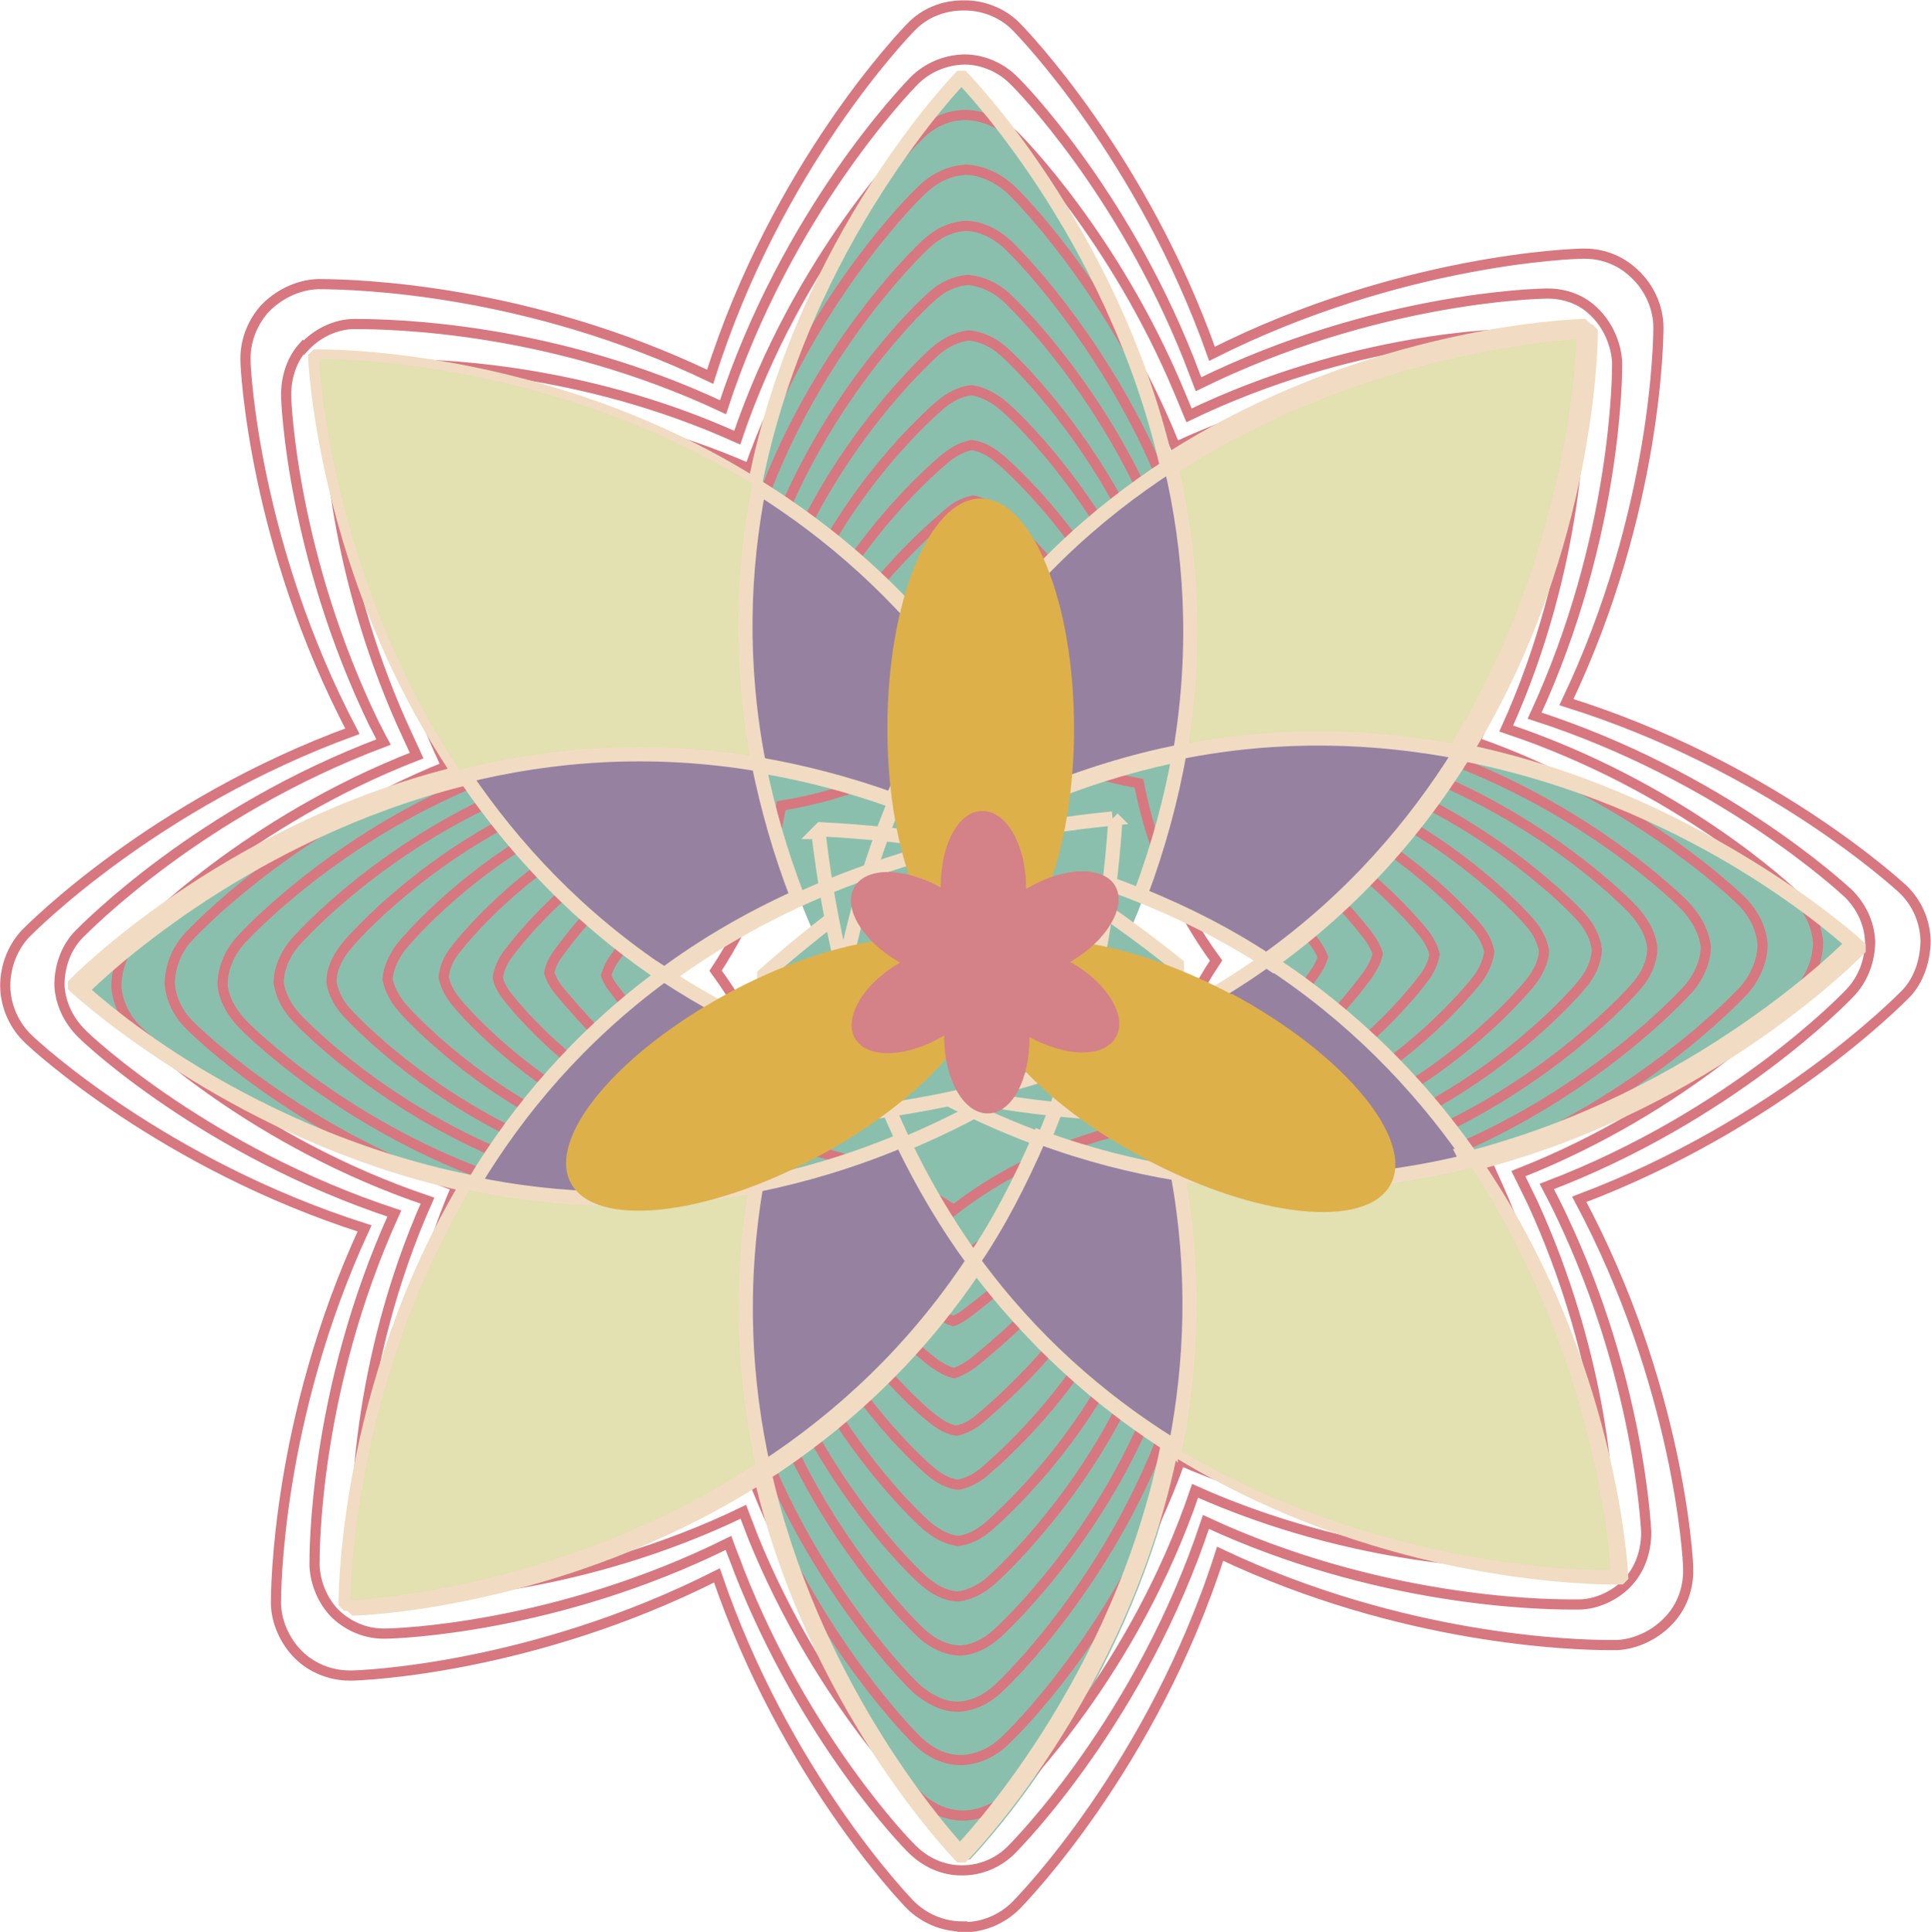 <?xml version="1.0" encoding="UTF-8"?><svg id="_レイヤー_2" xmlns="http://www.w3.org/2000/svg" viewBox="0 0 28.55 28.56"><defs><style>.cls-1{fill:#e3e0b1;}.cls-1,.cls-2,.cls-3,.cls-4{stroke-width:0px;}.cls-2{fill:#deb04a;}.cls-3{fill:#8bbfad;}.cls-5,.cls-6{fill:none;}.cls-5,.cls-6,.cls-7{stroke-miterlimit:10;}.cls-5,.cls-7{stroke:#f1dcc3;stroke-width:.21px;}.cls-6{stroke:#d77780;stroke-width:.15px;}.cls-7{fill:#9781a1;}.cls-4{fill:#d48187;}</style></defs><g id="_レイヤー_1-2"><path class="cls-3" d="M9.81,14.41c-1.28-.85-2.23-1.88-2.95-2.94-3.47.85-5.68,3.12-5.68,3.12v.03s.46.43,1.27.97c1.02.66,2.56,1.47,4.44,1.85,0,.01-.02.03-.02.04.04,0,.09.02.14.03.66-1.1,1.57-2.18,2.81-3.09Z"/><path class="cls-3" d="M18.73,14.19c1.28.83,2.24,1.84,2.97,2.88,3.43-.89,5.62-3.15,5.62-3.15v-.03s-.58-.54-1.59-1.16c-1.02-.61-2.44-1.29-4.14-1.62-.68,1.09-1.6,2.17-2.86,3.07Z"/><path class="cls-3" d="M14.49,17.41c.88-1.04,1.54-2.06,2.03-3.05-.49-.99-1.16-2.01-2.03-3.05h-.05c-.88,1.04-1.54,2.06-2.04,3.05.5.99,1.16,2.01,2.04,3.05h.05Z"/><path class="cls-3" d="M14.39,11.31c7.34,8.69-.05,16.18-.05,16.18h-.03s-7.32-7.49.03-16.18h.05Z"/><path class="cls-3" d="M14.39,17.41c7.34-8.69-.05-16.18-.05-16.18h-.03s-7.32,7.49.03,16.18h.05Z"/><path class="cls-3" d="M14.18,9.95c.9-1.36,1.99-2.35,3.12-3.08,0-.04-.02-.08-.03-.12-.03.02-.06.03-.08.05-.72-3.08-2.55-5.19-2.93-5.6-.11.12-2.34,2.47-3.03,6.01,1.05.66,2.08,1.55,2.96,2.74Z"/><path class="cls-6" d="M14.23,28.48c-.29,0-.57-.12-.77-.32-.09-.09-1.86-1.94-2.86-4.87-2.75,1.39-5.28,1.48-5.4,1.48h-.03c-.28,0-.56-.11-.76-.31-.2-.2-.33-.49-.33-.77,0-.12,0-2.7,1.31-5.53-2.98-.95-4.88-2.71-4.97-2.8-.2-.19-.32-.45-.34-.72-.02-.3.09-.62.3-.84.09-.09,1.9-1.92,4.83-2.99-1.45-2.76-1.58-5.35-1.58-5.47-.01-.28.09-.55.27-.76.2-.22.5-.37.8-.38h0c.6,0,3.11.08,5.8,1.37.98-3.11,2.88-5.08,2.97-5.17.2-.21.48-.32.77-.32h.03c.28,0,.57.12.76.32.09.09,1.86,1.92,2.89,4.83,2.78-1.4,5.36-1.48,5.48-1.48h.03c.27,0,.53.1.73.29.22.2.36.5.36.8,0,.12-.01,2.71-1.36,5.54,2.98.93,4.88,2.68,4.97,2.76.21.2.33.47.34.76,0,.29-.1.6-.3.8-.09.09-1.9,1.93-4.82,3.03,1.47,2.75,1.61,5.32,1.61,5.45.01.29-.09.58-.3.79-.19.2-.48.34-.76.35h-.09c-.54,0-3.07-.07-5.77-1.35-1,3.13-2.93,5.11-3.02,5.2-.2.2-.48.32-.76.32h-.03Z"/><path class="cls-6" d="M4.49,5.14c.19-.21.47-.35.75-.35,0,0,0,0,0,0,.59,0,2.94.05,5.45,1.23.94-2.88,2.72-4.72,2.83-4.83.19-.19.45-.3.72-.31,0,0,.02,0,.03,0,.26,0,.53.12.71.3.1.09,1.6,1.63,2.59,4.11.05.13.1.26.15.39,2.6-1.28,5-1.34,5.15-1.34,0,0,.02,0,.02,0,.25,0,.5.09.68.27.2.19.33.48.34.76,0,.15,0,2.57-1.22,5.21,2.76.89,4.53,2.53,4.64,2.63.19.19.31.44.32.71,0,.27-.1.55-.29.75-.1.11-1.78,1.84-4.49,2.87.08.15.16.31.23.46,1.13,2.39,1.23,4.52,1.24,4.65,0,.28-.09.55-.28.75-.18.19-.46.32-.72.32,0,0-.09,0-.09,0-.53,0-2.9-.05-5.42-1.22-.96,2.9-2.77,4.74-2.88,4.85-.19.19-.45.3-.72.3,0,0-.02,0-.02,0-.27,0-.53-.12-.72-.31-.1-.09-1.59-1.64-2.56-4.11-.05-.14-.11-.28-.16-.42-2.56,1.27-4.93,1.34-5.07,1.34,0,0-.02,0-.03,0-.27,0-.52-.11-.71-.29-.19-.19-.3-.46-.31-.72,0-.15-.02-2.56,1.18-5.2-2.76-.91-4.53-2.56-4.63-2.67-.18-.18-.3-.42-.32-.68-.01-.28.09-.58.29-.78.1-.1,1.78-1.82,4.5-2.84-.05-.09-.09-.18-.14-.27-1.2-2.48-1.3-4.72-1.3-4.86,0-.26.08-.52.25-.71Z"/><path class="cls-6" d="M5.08,5.71c.18-.19.44-.32.71-.33,0,0,0,0,0,0,.58,0,2.76.03,5.11,1.09.9-2.66,2.57-4.36,2.7-4.48.18-.18.42-.29.67-.29,0,0,.02,0,.03,0,.24.01.49.12.67.28.11.1,1.51,1.53,2.46,3.8.05.12.1.24.15.36,2.41-1.16,4.65-1.21,4.81-1.2,0,0,.01,0,.02,0,.24,0,.46.09.64.25.19.18.3.45.31.71,0,.17.02,2.42-1.09,4.87,2.55.85,4.18,2.38,4.3,2.5.18.18.29.41.31.66,0,.25-.1.51-.27.7-.11.12-1.66,1.74-4.16,2.72.07.14.14.29.21.43,1.02,2.22,1.11,4.2,1.11,4.34,0,.26-.08.51-.26.7-.17.17-.43.29-.68.3,0,0-.08,0-.08,0-.53.01-2.73-.03-5.08-1.08-.91,2.68-2.61,4.38-2.74,4.51-.18.17-.42.28-.67.29,0,0-.02,0-.02,0-.25,0-.49-.11-.67-.29-.11-.1-1.5-1.53-2.43-3.81-.05-.13-.1-.26-.15-.39-2.38,1.15-4.58,1.21-4.73,1.21,0,0-.02,0-.03,0-.25,0-.49-.1-.67-.27-.17-.18-.27-.43-.29-.68,0-.17-.04-2.41,1.05-4.86-2.55-.86-4.18-2.41-4.3-2.53-.17-.17-.28-.39-.3-.63,0-.26.1-.54.27-.73.11-.12,1.67-1.72,4.17-2.69-.04-.09-.08-.17-.12-.26-1.08-2.3-1.17-4.39-1.17-4.54,0-.24.08-.48.23-.67Z"/><path class="cls-6" d="M5.66,6.27c.17-.17.42-.29.66-.3,0,0,0,0,0,0,.56-.01,2.59,0,4.76.96.86-2.44,2.41-4,2.57-4.14.17-.16.39-.27.63-.28,0,0,.02,0,.02,0,.22.01.45.12.62.27.13.11,1.42,1.42,2.32,3.5.05.11.09.22.14.33,2.22-1.04,4.29-1.07,4.47-1.07,0,0,.01,0,.02,0,.22,0,.43.08.6.23.17.17.27.42.29.66.01.19.04,2.27-.95,4.54,2.33.81,3.83,2.24,3.96,2.37.16.17.27.38.29.62,0,.23-.1.47-.25.65-.12.14-1.55,1.64-3.83,2.56.06.13.12.27.18.4.91,2.05.99,3.87.98,4.04,0,.24-.08.47-.24.65-.16.16-.4.27-.63.28,0,0-.07,0-.08,0-.52.02-2.57,0-4.74-.95-.87,2.45-2.45,4.02-2.61,4.16-.17.16-.39.26-.62.27,0,0-.02,0-.02,0-.23,0-.45-.11-.62-.27-.12-.11-1.41-1.43-2.29-3.51-.05-.12-.1-.24-.15-.36-2.19,1.04-4.22,1.08-4.4,1.07,0,0-.02,0-.03,0-.23,0-.45-.09-.62-.25-.16-.17-.25-.4-.26-.63-.01-.19-.05-2.27.92-4.53-2.33-.82-3.83-2.26-3.96-2.4-.16-.16-.26-.37-.28-.59,0-.24.09-.49.26-.68.12-.14,1.55-1.63,3.83-2.54-.04-.08-.07-.16-.11-.24-.96-2.13-1.04-4.05-1.03-4.22,0-.23.07-.45.22-.62Z"/><path class="cls-6" d="M6.25,6.84c.16-.16.39-.27.61-.27,0,0,0,0,0,0,.55-.02,2.42-.02,4.41.82.81-2.21,2.26-3.64,2.43-3.79.16-.15.36-.25.58-.26,0,0,.01,0,.02,0,.21.01.41.11.57.25.14.12,1.33,1.32,2.18,3.19.04.1.09.2.13.3,2.04-.93,3.93-.94,4.13-.93,0,0,.01,0,.02,0,.2,0,.4.08.55.21.16.16.25.39.26.62.02.21.06,2.13-.82,4.2,2.11.76,3.49,2.09,3.63,2.25s.25.36.27.57c0,.21-.1.43-.24.6-.13.15-1.43,1.54-3.5,2.41.06.12.11.25.16.37.8,1.88.86,3.55.86,3.73,0,.22-.07.44-.22.6-.15.14-.37.24-.59.25,0,0-.07,0-.07,0-.51.03-2.4.02-4.4-.81-.83,2.22-2.29,3.66-2.47,3.82-.16.15-.36.25-.58.26,0,0-.02,0-.02,0-.21,0-.41-.11-.58-.25-.14-.12-1.32-1.32-2.15-3.2-.05-.11-.1-.21-.14-.32-2.01.92-3.87.94-4.07.93,0,0-.02,0-.02,0-.21,0-.42-.08-.57-.23-.14-.16-.22-.38-.24-.59s-.07-2.12.79-4.2c-2.11-.78-3.48-2.11-3.62-2.27s-.24-.34-.26-.54c0-.22.09-.45.24-.63.13-.15,1.43-1.53,3.5-2.38-.03-.07-.06-.15-.1-.22-.85-1.95-.91-3.71-.9-3.9,0-.21.07-.41.2-.57Z"/><path class="cls-6" d="M6.84,7.4c.15-.14.36-.24.57-.25,0,0,0,0,0,0,.54-.02,2.25-.04,4.07.68.77-1.99,2.1-3.28,2.3-3.45.15-.14.34-.23.53-.24,0,0,.01,0,.02,0,.19.02.38.11.52.23.15.13,1.25,1.21,2.04,2.89.04.09.09.18.13.27,1.85-.81,3.57-.81,3.79-.79,0,0,.01,0,.02,0,.19,0,.37.07.51.19.14.15.22.36.24.57.02.23.08,1.98-.69,3.87,1.9.72,3.14,1.94,3.29,2.12.13.15.23.33.25.52,0,.2-.09.4-.22.55-.14.17-1.31,1.44-3.16,2.25.05.11.09.23.14.34.69,1.71.74,3.23.73,3.43s-.07.4-.2.55c-.14.13-.35.22-.54.23,0,0-.06,0-.07,0-.51.03-2.23.04-4.05-.67-.78,2-2.14,3.3-2.33,3.47-.15.13-.33.23-.53.24,0,0-.02,0-.02,0-.2-.01-.38-.1-.53-.23s-1.24-1.21-2.01-2.9c-.04-.1-.09-.19-.14-.29-1.83.8-3.52.81-3.73.79,0,0-.01,0-.02,0-.2,0-.38-.08-.53-.2-.13-.15-.2-.35-.22-.54-.02-.23-.09-1.97.66-3.86-1.9-.73-3.13-1.96-3.29-2.14-.13-.14-.22-.31-.25-.5,0-.2.09-.41.22-.57.14-.17,1.31-1.43,3.17-2.23-.03-.07-.05-.14-.08-.2-.73-1.77-.78-3.38-.77-3.59,0-.19.06-.38.18-.53Z"/><path class="cls-6" d="M7.43,7.97c.14-.12.33-.21.52-.22,0,0,0,0,0,0,.53-.03,2.08-.06,3.72.55.73-1.76,1.95-2.92,2.16-3.11.14-.12.31-.21.49-.23,0,0,.01,0,.02,0,.17.02.34.1.47.21.17.14,1.16,1.1,1.9,2.59.04.08.08.16.12.24,1.66-.69,3.22-.67,3.45-.65,0,0,.01,0,.02,0,.17,0,.33.06.46.17.12.14.19.33.21.52.03.26.09,1.83-.55,3.53,1.68.68,2.79,1.8,2.96,1.99.12.14.21.3.23.48-.01.18-.09.36-.21.5-.15.19-1.19,1.35-2.83,2.1.04.1.08.21.12.31.58,1.54.62,2.91.6,3.12-.01.18-.06.37-.18.51-.13.11-.32.19-.5.2,0,0-.06,0-.06,0-.5.04-2.06.06-3.71-.54-.74,1.77-1.98,2.94-2.19,3.13-.14.12-.31.21-.48.23,0,0-.02,0-.02,0-.18-.01-.34-.1-.48-.22-.17-.14-1.15-1.11-1.88-2.59-.04-.09-.09-.17-.13-.26-1.64.68-3.17.67-3.4.65,0,0-.01,0-.02,0-.18,0-.35-.07-.48-.18-.11-.13-.18-.32-.2-.5-.03-.26-.1-1.83.52-3.53-1.68-.69-2.78-1.81-2.95-2-.12-.13-.2-.28-.23-.45,0-.19.09-.37.21-.52.15-.19,1.2-1.34,2.84-2.08-.02-.06-.05-.12-.07-.18-.61-1.6-.65-3.04-.63-3.27.01-.17.06-.35.16-.48Z"/><path class="cls-6" d="M8.02,8.53c.13-.11.3-.19.48-.2,0,0,0,0,0,0,.52-.04,1.91-.08,3.38.41.69-1.54,1.79-2.56,2.03-2.76.13-.11.28-.19.44-.21,0,0,.01,0,.02,0,.15.02.3.1.43.2.19.15,1.07,1,1.76,2.28.04.07.08.14.12.21,1.48-.57,2.86-.54,3.11-.51,0,0,0,0,.01,0,.15,0,.3.06.42.15.11.13.17.3.19.47.03.28.11,1.69-.42,3.2,1.47.64,2.44,1.65,2.62,1.86.11.12.19.27.22.43-.01.16-.09.32-.19.45-.16.2-1.08,1.25-2.5,1.94.03.09.06.19.09.28.47,1.37.49,2.58.48,2.82-.01.17-.06.33-.16.46-.12.1-.29.17-.46.18,0,0-.05,0-.05,0-.49.05-1.9.09-3.37-.4-.7,1.55-1.82,2.57-2.06,2.78-.13.11-.28.19-.44.21,0,0-.01,0-.01,0-.16-.02-.3-.1-.43-.2-.18-.15-1.06-1-1.74-2.29-.04-.08-.08-.15-.12-.23-1.46.57-2.81.54-3.07.51,0,0-.01,0-.02,0-.16,0-.32-.06-.44-.16-.1-.12-.16-.29-.17-.45-.03-.28-.12-1.68.39-3.2-1.46-.64-2.44-1.66-2.62-1.87-.1-.12-.18-.26-.21-.41.01-.17.09-.33.19-.47.16-.2,1.08-1.24,2.51-1.93-.02-.06-.04-.11-.06-.17-.5-1.42-.52-2.7-.5-2.95.01-.16.05-.31.14-.44Z"/><path class="cls-6" d="M8.61,9.09c.12-.09.28-.16.43-.17,0,0,0,0,0,0,.51-.04,1.74-.11,3.03.28.65-1.31,1.64-2.2,1.9-2.42.12-.1.25-.17.39-.2,0,0,0,0,.01,0,.14.02.27.09.38.18.2.16.98.89,1.62,1.98.04.06.08.12.11.18,1.29-.45,2.5-.4,2.78-.38,0,0,0,0,.01,0,.14,0,.27.05.38.13.09.12.15.27.16.43.04.3.13,1.54-.28,2.86,1.25.6,2.09,1.5,2.29,1.73.1.11.17.24.2.38-.02.14-.08.28-.17.4-.17.22-.96,1.15-2.17,1.79.03.08.05.17.07.25.36,1.2.37,2.26.35,2.51-.01.15-.05.29-.13.41-.11.08-.27.14-.41.16,0,0-.04,0-.05,0-.48.05-1.73.11-3.03-.27-.66,1.32-1.66,2.21-1.92,2.43-.11.1-.25.17-.39.2,0,0-.01,0-.01,0-.14-.02-.27-.09-.38-.18-.2-.16-.98-.9-1.6-1.98-.04-.07-.08-.13-.12-.2-1.27.45-2.46.41-2.73.38,0,0-.01,0-.02,0-.14,0-.28-.06-.39-.14-.08-.11-.13-.26-.15-.41-.04-.3-.14-1.54.26-2.86-1.25-.6-2.09-1.51-2.28-1.74-.09-.11-.16-.23-.19-.37.01-.15.08-.3.18-.42.17-.22.96-1.15,2.17-1.78-.01-.05-.03-.1-.04-.15-.38-1.24-.39-2.37-.36-2.63.01-.14.05-.28.12-.39Z"/><path class="cls-6" d="M9.19,9.66c.11-.08.25-.13.39-.14,0,0,0,0,0,0,.49-.05,1.56-.13,2.69.14.61-1.09,1.48-1.84,1.76-2.08.1-.09.22-.15.35-.18,0,0,0,0,.01,0,.12.02.23.09.33.16.22.16.9.79,1.48,1.68.03.05.07.1.11.15,1.1-.34,2.14-.27,2.44-.24,0,0,0,0,.01,0,.12,0,.23.04.33.11.08.11.12.24.14.38.04.32.15,1.39-.15,2.53,1.03.55,1.74,1.35,1.95,1.6.08.1.15.21.18.34-.02.12-.08.25-.16.35-.18.24-.84,1.05-1.84,1.63.02.07.03.15.05.22.26,1.02.25,1.94.22,2.21-.01.13-.04.26-.11.36-.11.07-.24.12-.37.13,0,0-.04,0-.04,0-.48.06-1.56.13-2.69-.13-.61,1.09-1.5,1.85-1.78,2.09-.1.09-.22.15-.34.18,0,0-.01,0-.01,0-.12-.02-.23-.08-.33-.16-.22-.16-.89-.79-1.47-1.68-.04-.06-.08-.11-.11-.16-1.09.33-2.11.27-2.4.24,0,0,0,0-.01,0-.12,0-.25-.05-.35-.12-.07-.1-.11-.23-.13-.36-.04-.32-.15-1.39.13-2.53-1.03-.56-1.74-1.36-1.94-1.61-.08-.1-.15-.2-.17-.32.02-.13.08-.26.16-.36.18-.24.84-1.05,1.84-1.63-.01-.04-.02-.09-.03-.13-.27-1.06-.26-2.03-.23-2.31.01-.12.04-.24.1-.35Z"/><path class="cls-6" d="M9.78,10.22c.1-.06.22-.1.34-.12,0,0,0,0,0,0,.48-.06,1.39-.15,2.34,0,.56-.86,1.33-1.49,1.63-1.73.09-.07.19-.14.3-.17,0,0,0,0,.01,0,.1.02.2.08.28.14.23.17.82.68,1.34,1.37.03.04.07.08.1.12.91-.22,1.79-.14,2.1-.1,0,0,0,0,0,0,.1,0,.2.04.29.09.06.1.1.22.11.33.05.34.17,1.24-.02,2.19.82.51,1.4,1.2,1.61,1.47.07.09.13.19.16.29-.02.1-.08.21-.14.3-.19.26-.72.95-1.51,1.48.01.06.02.13.03.19.15.85.13,1.62.1,1.9-.01.11-.04.22-.09.31-.1.05-.21.1-.33.11,0,0-.03,0-.04,0-.47.07-1.39.16-2.34,0-.57.87-1.34,1.49-1.64,1.74-.09.07-.19.13-.3.17,0,0,0,0,0,0-.1-.02-.2-.08-.29-.14-.23-.17-.81-.68-1.33-1.38-.03-.05-.07-.09-.11-.13-.9.22-1.76.14-2.07.1,0,0,0,0-.01,0-.11,0-.21-.04-.3-.1-.05-.09-.09-.21-.11-.32-.05-.34-.17-1.24,0-2.2-.82-.51-1.39-1.21-1.61-1.47-.07-.08-.13-.18-.16-.28.02-.11.08-.22.15-.31.19-.26.73-.95,1.51-1.48,0-.04,0-.08-.02-.11-.16-.88-.13-1.69-.1-2,.01-.11.04-.21.09-.3Z"/><path class="cls-6" d="M10.37,10.79c.09-.04.19-.08.3-.09,0,0,0,0,0,0,.47-.06,1.22-.18,1.99-.13.52-.64,1.17-1.13,1.49-1.39.08-.06.16-.12.25-.15,0,0,0,0,0,0,.08.03.16.07.24.12.25.18.74.57,1.2,1.07.03.03.06.06.09.09.73-.1,1.43-.01,1.76.04,0,0,0,0,0,0,.08,0,.17.03.24.07.04.09.07.19.09.29.06.36.18,1.1.12,1.86.6.47,1.05,1.05,1.28,1.34.06.08.11.16.14.24-.03.09-.07.17-.13.25-.19.28-.61.86-1.17,1.33,0,.05,0,.11,0,.16.05.67,0,1.3-.03,1.6-.01.09-.03.19-.07.27-.09.04-.18.07-.28.08,0,0-.03,0-.03,0-.46.07-1.22.18-2,.14-.53.64-1.18,1.14-1.51,1.4-.08.06-.16.12-.25.15,0,0,0,0,0,0-.08-.03-.16-.07-.24-.13-.25-.18-.74-.57-1.19-1.07-.03-.03-.07-.07-.1-.1-.72.1-1.41.01-1.73-.04,0,0,0,0,0,0-.09,0-.18-.04-.25-.07-.04-.08-.07-.18-.08-.27-.06-.37-.19-1.1-.13-1.86-.6-.47-1.05-1.05-1.27-1.34-.06-.07-.11-.15-.14-.23.03-.09.07-.18.13-.26.2-.28.61-.86,1.18-1.32,0-.03,0-.06,0-.1-.05-.7,0-1.36.04-1.68.01-.09.03-.18.07-.25Z"/><path class="cls-6" d="M10.96,11.35c.08-.03.16-.05.25-.06,0,0,0,0,0,0,.46-.08,1.05-.2,1.65-.27.48-.41,1.01-.78,1.36-1.04.07-.05.14-.1.21-.14,0,0,0,0,0,0,.06.03.13.07.19.11.27.18.67.46,1.06.76.03.02.06.04.09.06.54.02,1.07.12,1.42.18,0,0,0,0,0,0,.07,0,.14.03.2.05.03.07.05.16.06.24.07.39.2.95.25,1.52.38.43.71.9.94,1.22.05.06.09.13.12.2-.03.07-.07.13-.11.2-.2.3-.49.76-.84,1.17,0,.04-.01.09-.02.13-.04.49-.11.97-.16,1.29-.01.07-.03.15-.05.22-.08.03-.16.05-.24.06,0,0-.02,0-.03,0-.46.08-1.06.2-1.66.27-.48.42-1.02.78-1.37,1.05-.07.05-.13.1-.2.13,0,0,0,0,0,0-.07-.03-.13-.07-.19-.11-.27-.18-.67-.46-1.05-.77-.03-.02-.06-.04-.09-.07-.53-.02-1.06-.12-1.4-.18,0,0,0,0,0,0-.07-.01-.14-.03-.21-.05-.03-.07-.05-.15-.06-.23-.07-.39-.2-.95-.26-1.53-.38-.42-.71-.9-.94-1.21-.04-.06-.09-.12-.12-.19.03-.07.07-.14.11-.21.2-.3.49-.76.85-1.17,0-.03,0-.05.01-.08.04-.52.12-1.02.17-1.36.01-.07.03-.14.05-.21Z"/><path class="cls-6" d="M14.09,17.88c-.33-.22-.69-.4-1.06-.55-.43-.18-.87-.3-1.32-.38-.09-.47-.23-.93-.43-1.38-.19-.43-.42-.84-.7-1.22.25-.38.47-.8.64-1.24.15-.39.26-.8.33-1.2.51-.08,1.02-.23,1.51-.44.5-.22.97-.5,1.39-.82.33.21.69.4,1.06.55.43.17.88.3,1.33.38.09.47.23.93.43,1.38.19.44.43.86.71,1.24-.26.39-.48.82-.64,1.26-.14.38-.25.77-.32,1.16-.52.08-1.04.23-1.53.45-.5.22-.97.49-1.39.82Z"/><path class="cls-1" d="M17.46,11.16c1.5-.3,2.9-.24,4.15,0,0-.01.02-.03.02-.04-.05,0-.09-.02-.14-.03,1.75-2.82,1.88-5.77,1.89-6.18-.53.03-3.37.26-6.06,2.01.3,1.27.41,2.7.14,4.24Z"/><path class="cls-5" d="M27.37,13.96v-.03s-2.33-2.16-5.84-2.85c1.89-3.05,1.89-6.24,1.89-6.24l-.02-.02s-3.17.07-6.16,2.01c-.81-3.44-3.01-5.68-3.01-5.68h-.03s-2.33,2.39-3.04,6.02c-3.14-1.97-6.48-1.9-6.48-1.9l-.02.02s.13,3.18,2.13,6.14c-3.47.85-5.68,3.12-5.68,3.12v.03s2.32,2.18,5.82,2.89c-1.84,3.05-1.82,6.22-1.82,6.22l.02.02s3.13-.09,6.09-2.02c.77,3.48,2.98,5.74,2.98,5.74h.03s2.36-2.39,3.09-6.04c3.16,1.96,6.52,1.87,6.52,1.87l.02-.02s-.15-3.17-2.17-6.11c3.46-.88,5.68-3.16,5.68-3.16Z"/><path class="cls-3" d="M11.31,14.57c1.06.85,2.09,1.49,3.1,1.96.98-.52,1.98-1.2,3-2.1v-.05c-1.06-.85-2.09-1.49-3.1-1.96-.98.52-1.98,1.21-3,2.11v.05Z"/><path class="cls-5" d="M17.4,14.32c-8.51,7.55-16.18.33-16.18.33v-.03s7.32-7.49,16.18-.36v.05Z"/><path class="cls-5" d="M11.31,14.47c8.86,7.14,16.17-.44,16.17-.44v-.03s-7.66-7.14-16.18.41v.05Z"/><path class="cls-3" d="M12.03,12.38c.16,1.35.45,2.53.84,3.57,1.06.32,2.26.53,3.62.6l.04-.04c-.16-1.35-.45-2.53-.83-3.57-1.06-.32-2.26-.53-3.62-.6l-.04.04Z"/><path class="cls-5" d="M16.55,16.47C5.19,15.89,4.78,5.37,4.78,5.37l.02-.02s10.47-.22,11.79,11.08l-.04.04Z"/><path class="cls-5" d="M12.1,12.3c1.32,11.3,11.85,11.02,11.85,11.02l.02-.02s-.47-10.46-11.83-11.04l-.04.04Z"/><path class="cls-3" d="M16.38,12.03c-1.35.13-2.54.41-3.58.78-.34,1.06-.57,2.25-.66,3.6l.04.04c1.35-.13,2.54-.41,3.58-.77.33-1.06.57-2.25.66-3.61l-.04-.04Z"/><path class="cls-5" d="M12.2,16.48c.77-11.35,11.3-11.58,11.3-11.58l.02.02s.04,10.47-11.28,11.6l-.04-.04Z"/><path class="cls-5" d="M16.45,12.1c-11.32,1.13-11.22,11.66-11.22,11.66l.02.02s10.47-.29,11.24-11.64l-.04-.04Z"/><path class="cls-5" d="M17.31,21.36c-1.04-.66-2.05-1.53-2.92-2.71-.89,1.35-1.99,2.34-3.1,3.07.69,3.1,2.51,5.23,2.9,5.66.1-.1,2.37-2.47,3.08-6.03.01,0,.03.01.04.02Z"/><path class="cls-1" d="M11.22,11.3c-.28-1.48-.23-2.85,0-4.09-3.14-1.97-6.48-1.9-6.48-1.9l-.02.02s.13,3.18,2.13,6.14c1.29-.32,2.76-.44,4.35-.17Z"/><path class="cls-7" d="M11.22,11.3c.64.11,1.3.28,1.97.52.29-.69.62-1.31.99-1.87-.88-1.19-1.91-2.08-2.96-2.74-.24,1.23-.29,2.61,0,4.09Z"/><path class="cls-7" d="M11.22,11.3c-1.59-.27-3.06-.15-4.35.17.72,1.06,1.67,2.09,2.95,2.94.58-.43,1.24-.82,1.97-1.15-.26-.67-.44-1.32-.57-1.95Z"/><path class="cls-1" d="M17.41,17.35c.27,1.46.22,2.83-.03,4.05,3.13,1.89,6.41,1.81,6.41,1.81l.02-.02s-.15-3.1-2.11-6.02c-1.28.32-2.72.44-4.29.18Z"/><path class="cls-7" d="M17.41,17.35c-.66-.11-1.34-.28-2.04-.54-.29.67-.61,1.29-.98,1.83.86,1.18,1.88,2.06,2.92,2.71.02.02.05.03.07.04.24-1.22.3-2.59.03-4.05Z"/><path class="cls-7" d="M18.73,14.19c-.57.41-1.21.78-1.92,1.1.28.7.47,1.39.6,2.06,1.57.26,3.01.13,4.29-.18-.02-.03-.04-.06-.05-.08.02,0,.04-.01.05-.02-.73-1.04-1.69-2.05-2.97-2.88Z"/><path class="cls-7" d="M17.45,11.11c.26-1.55.16-2.98-.14-4.24-1.13.73-2.22,1.72-3.12,3.08.4.54.77,1.15,1.09,1.83.74-.31,1.47-.53,2.17-.67Z"/><path class="cls-7" d="M18.73,14.19c1.26-.9,2.18-1.98,2.86-3.07-1.25-.24-2.65-.3-4.15,0-.12.68-.31,1.39-.58,2.11.69.28,1.31.6,1.87.97Z"/><path class="cls-1" d="M11.18,17.53c-1.51.29-2.92.23-4.18-.03-1.71,2.82-1.81,5.74-1.82,6.16.52-.03,3.32-.27,6-2.02,0,.04.02.08.03.12.03-.02.05-.04.08-.05-.28-1.25-.37-2.66-.11-4.18Z"/><path class="cls-7" d="M11.18,17.53c-.26,1.52-.17,2.93.11,4.18,1.12-.73,2.21-1.72,3.1-3.07-.39-.53-.74-1.12-1.06-1.78-.74.31-1.46.52-2.15.66Z"/><path class="cls-7" d="M9.81,14.41c-1.24.91-2.15,1.99-2.81,3.09,1.26.26,2.67.32,4.18.03.12-.68.31-1.38.59-2.1-.72-.29-1.37-.64-1.96-1.03Z"/><path class="cls-2" d="M18.21,14.7c-1.32-.7-2.62-.96-3.28-.7.55-.44.95-1.72.95-3.23,0-1.88-.62-3.4-1.38-3.4s-1.38,1.52-1.38,3.4c0,1.47.38,2.72.91,3.19-.67-.24-1.95.02-3.24.71-1.66.89-2.71,2.15-2.35,2.82.36.67,1.99.5,3.65-.39,1.34-.72,2.29-1.68,2.41-2.38.1.7,1.05,1.68,2.41,2.4,1.66.89,3.29,1.06,3.65.39.36-.67-.69-1.93-2.35-2.82ZM14.56,14.31c-.03.05-.05.11-.06.18,0-.07-.03-.14-.06-.2-.03-.05-.07-.1-.11-.14.06.02.11.03.17.03.07,0,.14-.02.21-.04-.06.05-.12.11-.15.18Z"/><path class="cls-4" d="M16.49,13.1c-.17-.3-.75-.29-1.28.02-.01,0-.03.02-.04.02,0-.02,0-.03,0-.05-.01-.62-.3-1.11-.65-1.1-.35,0-.62.51-.61,1.13,0,0,0,0,0,0,0,0,0,0,0,0-.54-.3-1.11-.31-1.28,0-.17.3.12.79.66,1.1,0,0,.01,0,.02.01,0,0-.01,0-.02.01-.53.31-.82.81-.65,1.11.17.3.75.29,1.28-.02.01,0,.03-.02.04-.02,0,.02,0,.03,0,.05.01.62.3,1.11.65,1.1.35,0,.62-.51.61-1.13,0,0,0,0,0,0,0,0,0,0,0,0,.54.3,1.11.31,1.28,0,.17-.3-.12-.79-.66-1.1,0,0-.01,0-.02-.01,0,0,.01,0,.02-.01.53-.31.82-.81.65-1.11Z"/></g></svg>